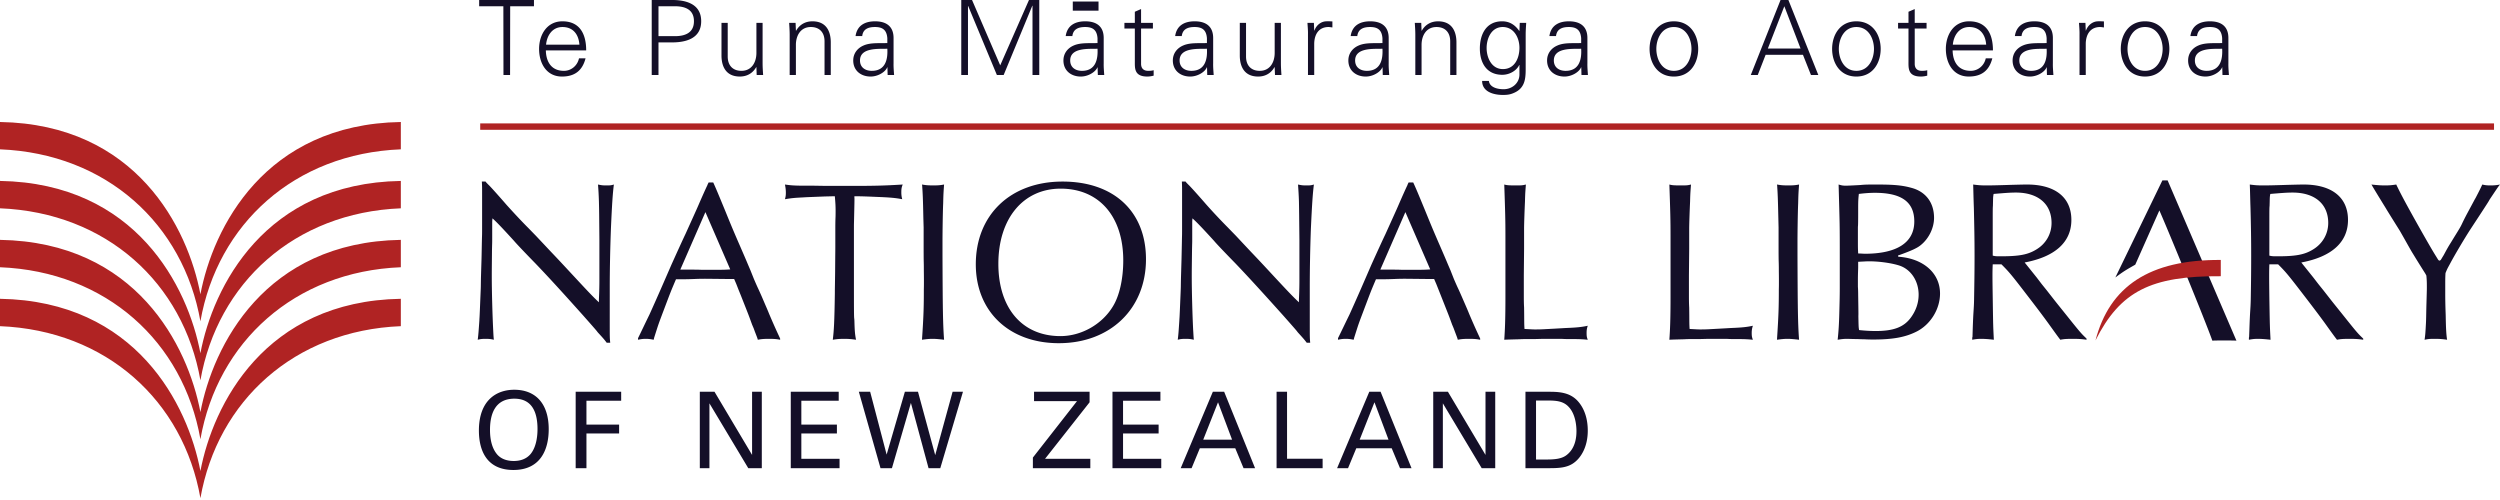 <svg width="600" height="120" xmlns="http://www.w3.org/2000/svg">
  <path d="m507.683 66.598 11.289-23.302h1.256l16.515 38.46c-1.053-.064-4.846-.064-5.784 0-1.599-4.567-10.503-26.244-12.71-31.255l-5.784 13.014c-1.916 1.104-2.69 1.497-4.782 3.083m79.176.977c0-.267 0-1.104.063-2.043.38-.938.432-1.04 1.04-2.143 1.104-2.106 3.54-6.19 4.859-8.233 5.695-8.663 4.147-6.405 4.807-7.445 1.991-2.981 1.928-2.88 2.372-3.425-.888.165-1.433.215-2.258.215-.888 0-1.268-.05-1.991-.215-.33.71-.558 1.218-1.713 3.425 0-.064.495-.939-1.649 3.031-2.22 4.135-.938 2.258-3.323 6.076l-.875 1.433c-1.053 1.65-1.662 2.981-1.878 3.26l-.494.825c-.115.114-.229.215-.33.215-.114 0-.228-.1-.33-.215l-.786-1.269c-.825-1.331-2.753-4.693-5.125-8.942-1.991-3.59-3.095-5.632-4.148-7.84-1.09.166-1.649.216-2.701.216-.99 0-1.764-.05-3.26-.215.444.66-.66-.99 3.59 5.898 0 0-.597-.926 2.156 3.488l1.103 1.763.939 1.65c2.486 4.426 1.598 2.815 2.93 5.035 2.638 4.25 2.042 3.197 2.474 4.021.114 1.218.114 1.827.114 2.93 0 .61-.05 2.207-.114 4.465-.051 2.207-.051 3.044-.102 4.034-.114 2.207-.165 2.867-.33 3.97 1.053-.216 1.218-.216 2.651-.216.99 0 1.65.051 2.753.216-.216-1.383-.279-2.917-.33-5.632 0-.545-.114-2.537-.114-5.454v-2.88M546.75 63.44c1.928 1.928 2.422 2.537 6.621 8.004 2.753 3.59 3.805 5.023 4.528 6.013 1.98 2.765 2.423 3.374 2.981 4.084.875-.165 1.32-.216 2.981-.216 1.484 0 2.207.051 3.31.216v-.279c-1.166-1.103-1.433-1.37-4.477-5.188-3.577-4.465-1.928-2.372-5.074-6.393-1.598-1.991-.773-.938-2.435-3.095-3.31-4.135-2.486-3.095-2.867-3.59 7.344-1.382 11.2-4.908 11.2-10.21 0-5.404-3.856-8.499-10.642-8.499-.773 0-2.816.05-4.921.114-1.7.05-3.247.101-4.795.101-1.383 0-1.94-.05-3.21-.215.064 1.484.064 2.486.166 5.632.114 4.464.165 7.395.165 11.53 0 4.198-.05 7.344-.102 10.439-.063 2.588-.165 2.258-.33 7.28l-.063 1.663s0 .05-.05.215v.495c.888-.165 1.319-.216 2.156-.216.774 0 1.598.05 3.032.216-.165-3.31-.165-3.032-.28-9.983-.05-4.084-.05-4.414-.05-5.416 0-.444 0-1.484.05-2.702zm-2.106-2.537v-8.84c0-3.146.063-2.208.063-2.918.051-1.548 0-1.763.165-2.6 2.588-.216 3.92-.33 5.353-.33 5.353 0 8.55 2.765 8.55 7.293 0 2.652-1.383 5.024-3.692 6.393-1.991 1.218-4.084 1.611-8.448 1.611-1.052 0-1.382 0-1.991-.165v-.444m-64.297 2.537c1.928 1.928 2.422 2.537 6.62 8.004 2.766 3.59 3.806 5.023 4.53 6.013 1.99 2.765 2.422 3.374 2.98 4.084.875-.165 1.32-.216 2.98-.216 1.485 0 2.208.051 3.312.216v-.279c-1.155-1.103-1.434-1.37-4.478-5.188-3.577-4.465-1.928-2.372-5.074-6.393-1.598-1.991-.774-.938-2.423-3.095-3.31-4.135-2.486-3.095-2.879-3.59 7.344-1.382 11.213-4.908 11.213-10.21 0-5.404-3.869-8.499-10.655-8.499-.774 0-2.816.05-4.909.114-1.712.05-3.26.101-4.807.101-1.383 0-1.928-.05-3.197-.215.051 1.484.051 2.486.165 5.632.102 4.464.165 7.395.165 11.53 0 4.198-.063 7.344-.114 10.439-.05 2.588-.165 2.258-.33 7.28l-.05 1.663s0 .05-.064.215v.495c.888-.165 1.332-.216 2.157-.216.773 0 1.598.05 3.031.216-.165-3.31-.165-3.032-.266-9.983-.063-4.084-.063-4.414-.063-5.416 0-.444 0-1.484.063-2.702zm-2.093-2.537v-8.84c0-3.146.05-2.208.05-2.918.05-1.548 0-1.763.165-2.6 2.6-.216 3.92-.33 5.353-.33 5.353 0 8.55 2.765 8.55 7.293 0 2.652-1.37 5.024-3.692 6.393-1.991 1.218-4.084 1.611-8.448 1.611-1.04 0-1.382 0-1.978-.165v-.444m-22.693.381c.216-.05.38-.101.546-.165 2.714-.99 4.084-1.598 4.972-2.372 1.877-1.547 3.095-4.084 3.095-6.456 0-3.704-2.042-6.343-5.518-7.23-2.207-.61-4.313-.774-8.397-.774-1.547 0-2.651 0-3.691.114-1.662.101-3.21.165-3.54.165-.722 0-1.052-.064-1.762-.28.279 10.377.279 8.778.279 18.33v6.507c0 2.106-.064 4.148-.114 6.127-.064 2.435-.165 4.198-.393 6.291 1.052-.165 1.496-.216 2.32-.216.23 0 1.27.051 2.322.051.216 0 .825.05 1.649.05 1.053.064 1.991.064 2.22.064 4.744 0 7.725-.558 10.363-1.877 3.374-1.662 5.695-5.404 5.695-9.158 0-4.922-4.033-8.448-10.046-8.841zm-9.665-6.57c0-.825.063.228.063-3.476v-1.154c0-1.992.05-2.487.165-3.54 1.32-.164 2.588-.266 3.856-.266 6.406 0 9.45 2.208 9.45 6.888 0 5.036-4.148 7.738-11.873 7.738-.279 0-.888-.064-1.598-.064-.063-1.433-.063-1.154-.063-4.02zm0 12.367c0-1.434.063-2.372.063-2.918v-1.331c1.154-.051 1.979-.115 2.588-.115 2.536 0 5.58.444 7.395 1.053 2.714.939 4.528 3.704 4.528 6.951 0 1.992-.66 3.869-1.877 5.518-1.662 2.27-4.135 3.209-8.385 3.209-1.217 0-2.486-.063-4.033-.228-.114-.71-.114-.774-.165-3.197 0-.888.05.774-.051-5.238 0-1.269-.063-1.941-.063-1.941V67.08m-19.04-12.532v4.147c0 5.467.064 3.362.064 6.292.05 3.26 0 4.414 0 4.414 0 4.199-.064 6.342-.444 12.14 1.217-.166 1.763-.217 2.587-.217.609 0 1.281.051 2.715.216-.28-3.755-.33-7.332-.38-20.308v-3.095c0-1.712.05-6.735.164-9.386.05-2.258.101-2.867.216-4.465-.888.165-1.32.215-2.6.215-1.27 0-1.764-.05-2.702-.215.063.33.063.545.063.609.101 1.484.152 2.422.266 7.509l.05 2.144m-21.512 14.13V66.09l.064-6.405V54.94c0-1.167.101-4.085.215-6.622.051-2.156.115-2.55.216-4.033-.825.215-1.04.215-2.588.215-1.547 0-1.991-.05-2.6-.215.228 6.672.279 8.55.279 12.469v14.358c0 5.683-.114 8.055-.279 10.427.888-.05 1.268-.05 3.59-.114 0 0 .609-.05 1.877-.05h1.877l1.928-.051h4.529c.609.05 1.217.05 1.826.05 2.702 0 3.146.051 4.414.165-.215-.608-.279-.824-.279-1.649 0-.558.064-1.052.28-1.712-1.485.33-2.766.444-5.303.545-1.04.064-2.816.165-5.023.28-1.04.063-1.763.063-2.422.063-.444 0-1.383-.064-2.436-.115-.101-1.332-.05-2.105-.101-5.188 0 0-.063-.824-.063-2.536v-2.55m-39.627 0V66.09l.063-6.405V54.94c0-1.167.102-4.085.216-6.622.05-2.156.114-2.55.216-4.033-.825.215-1.04.215-2.588.215-1.547 0-1.991-.05-2.6-.215.228 6.672.279 8.55.279 12.469v14.358c0 5.683-.114 8.055-.28 10.427.889-.05 1.27-.05 3.59-.114 0 0 .61-.05 1.878-.05h1.877l1.928-.051h4.528c.61.05 1.218.05 1.827.05 2.702 0 3.146.051 4.414.165-.228-.609-.279-.824-.279-1.649 0-.558.051-1.052.28-1.712-1.498.33-2.766.444-5.303.545a610.91 610.91 0 0 1-5.023.28c-1.053.063-1.763.063-2.423.063-.444 0-1.382-.064-2.435-.115-.101-1.332-.05-2.105-.101-5.188 0 0-.064-.824-.064-2.537v-2.55m-27.652-24.886c-.165.33-.266.546-.266.609-.393.824-1.218 2.638-2.27 5.074-.33.774-1.485 3.31-3.032 6.735-.61 1.269-1.827 3.92-3.374 7.345-1.928 4.464-3.248 7.509-5.239 11.923-1.268 2.588-1.991 4.135-2.765 5.683v.38c.774-.165 1.217-.216 1.826-.216.71 0 1.104.051 1.928.216.064-.216.115-.38.115-.444 1.217-3.805.888-2.867 2.486-7.116 1.547-4.084 1.484-3.97 2.752-6.95h.673c4.185 0 3.69-.166 7.61-.115l4.643.05h1.04c.66 1.548.33.724 1.053 2.55l.545 1.37c2.207 5.581 1.827 4.592 2.715 7.015.494 1.167.266.609.66 1.661.71 1.865.545 1.434.71 1.98.887-.166 1.382-.216 2.65-.216 1.383 0 1.827.05 2.715.215v-.279c-.393-.875-1.103-2.308-2.651-5.949 0 0-.279-.723-.888-2.105l-.888-2.043c-1.205-2.752-.66-1.382-1.877-4.198l-.825-2.093c-1.217-2.816-.38-.939-2.537-5.911-1.877-4.3-2.422-5.683-3.64-8.663-1.433-3.476-2.093-5.074-2.765-6.508zm-.774 7.116 5.962 13.75c-.824.05-.99.101-4.186.101h-2.372c-.558 0-.609-.05-3.26-.05h-2.156l6.012-13.801m-53.642-7.332c.05.99.05 1.256.05 3.197v6.621c0 3.806 0 2.157-.05 4.91-.114 5.415-.05 2.65-.216 8.396-.063 2.867 0 1.484-.114 4.186-.28 6.799-.216 4.757-.28 6.076-.164 2.486-.215 3.31-.38 4.579.66-.165.99-.216 1.928-.216.825 0 1.218.051 1.928.216-.1-1.154-.1-1.598-.165-2.473-.164-3.374-.33-9.057-.33-12.647 0-1.547 0-1.268.064-6.405.05-2.423.05-1.218.05-3.527v-1.712c0-2.321 0-1.497.051-2.372.94.824 2.322 2.258 5.188 5.403.495.61 2.436 2.652 5.138 5.417 3.526 3.69 7.28 7.839 11.479 12.52 4.199 4.743 2.98 3.424 3.539 4.084 1.37 1.496 1.535 1.712 2.093 2.435h.824c-.1-1.218-.1-1.218-.1-4.858V69.185c0-4.807.1-9.665.265-14.244.28-6.025.444-8.448.723-10.655-.723.215-.888.215-1.928.215-.773 0-1.116-.05-1.877-.215.101 1.598.165 2.372.216 3.97.05 2.27.05 3.425.114 9.387v9.602c0 2.6-.114 4.414-.114 4.693v.609c-1.383-1.269-2.981-2.981-5.911-6.127-1.434-1.547-3.311-3.59-5.632-6.012l-1.763-1.878-1.814-1.94-1.827-1.878a143.173 143.173 0 0 1-5.238-5.568 240.655 240.655 0 0 0-2.981-3.374c-1.611-1.763-1.053-1.091-1.878-1.979l-.165-.216h-.888m-28.64 0c-12.482 0-20.816 7.992-20.816 19.864 0 11.315 8.004 18.926 19.927 18.926 12.304 0 20.917-8.22 20.917-20.143 0-11.48-7.725-18.647-20.029-18.647zm-.445 1.7c9.222 0 15.019 6.685 15.019 17.226 0 4.363-.888 8.448-2.486 11.035-2.6 4.313-7.573 7.129-12.596 7.129-9.158 0-14.892-6.685-14.892-17.34 0-10.87 5.962-18.05 14.955-18.05m-32.89 9.273v4.147c0 5.467.05 3.362.05 6.292.051 3.26 0 4.414 0 4.414 0 4.199-.05 6.342-.444 12.139 1.218-.165 1.776-.216 2.6-.216.61 0 1.27.051 2.702.216-.279-3.755-.33-7.332-.38-20.308v-3.095c0-1.712.05-6.735.165-9.386.05-2.258.101-2.867.215-4.465-.887.165-1.319.215-2.587.215-1.281 0-1.776-.05-2.715-.215.064.33.064.545.064.609.101 1.484.165 2.422.266 7.509l.063 2.144m-16.616-7.446c1.662 0 2.867.05 5.581.165 2.867.114 4.186.215 5.898.545a6.04 6.04 0 0 1-.215-1.712c0-.71.05-1.104.33-1.814-4.478.279-7.23.33-12.203.33h-6.063l-3.095-.051h-2.093c-2.93 0-3.59-.114-4.807-.279.165.875.215 1.32.215 1.991 0 .597-.05.926-.215 1.535 1.598-.266 2.257-.33 4.3-.431 1.116-.063-.495 0 5.251-.228 2.372-.05 1.598-.05 2.423-.05.114 1.483.228 2.32.165 4.959 0 0-.051.938-.051 2.765v2.702c0 3.653 0 1.002-.05 7.839-.064 5.023-.064 3.425-.064 5.023-.101 6.85-.216 8.892-.495 11.15 1.053-.166 1.548-.216 2.765-.216 1.04 0 1.65.05 2.816.215-.278-1.382-.33-2.257-.393-4.528-.05-1.32-.114.888-.114-6.888V55.385c0-2.27 0-.888.063-4.084.115-4.694.05-3.425.05-3.983v-.216m-34.983-3.31c-.165.329-.279.545-.279.608-.393.824-1.217 2.638-2.27 5.074-.33.774-1.484 3.31-3.032 6.735-.609 1.269-1.814 3.92-3.361 7.345-1.94 4.464-3.26 7.509-5.252 11.923-1.268 2.588-1.978 4.135-2.752 5.683v.38c.774-.165 1.205-.216 1.814-.216.723 0 1.103.051 1.94.216.051-.216.102-.38.102-.444 1.218-3.805.888-2.867 2.486-7.116 1.547-4.084 1.497-3.97 2.765-6.95h.66c4.198 0 3.704-.166 7.61-.115l4.643.05h1.053c.66 1.548.33.724 1.04 2.55l.558 1.37c2.207 5.581 1.814 4.592 2.702 7.015.494 1.167.279.609.66 1.661.722 1.865.558 1.434.722 1.98.876-.166 1.383-.216 2.651-.216 1.37 0 1.814.05 2.702.215v-.279c-.393-.875-1.103-2.308-2.65-5.949 0 0-.28-.723-.889-2.105l-.875-2.043c-1.218-2.752-.66-1.382-1.877-4.198l-.837-2.093c-1.205-2.816-.381-.939-2.537-5.911-1.878-4.3-2.423-5.683-3.64-8.663-1.434-3.476-2.094-5.074-2.753-6.508zm-.774 7.115 5.962 13.75c-.837.05-1.002.101-4.198.101h-2.372c-.559 0-.61-.05-3.26-.05h-2.157l6.025-13.801m-53.655-7.332c.063.99.063 1.256.063 3.197v6.621c0 3.806 0 2.157-.063 4.91-.101 5.415-.05 2.65-.215 8.396-.051 2.867 0 1.484-.114 4.186-.267 6.799-.216 4.757-.267 6.076-.177 2.486-.228 3.31-.393 4.579.66-.165.99-.216 1.928-.216.837 0 1.218.051 1.94.216-.113-1.154-.113-1.598-.164-2.473-.165-3.374-.33-9.057-.33-12.647 0-1.547 0-1.268.05-6.405.052-2.423.052-1.218.052-3.527v-1.712c0-2.321 0-1.497.063-2.372.938.824 2.308 2.258 5.175 5.403.507.61 2.435 2.652 5.137 5.417 3.54 3.69 7.294 7.839 11.48 12.52 4.198 4.743 2.98 3.424 3.539 4.084 1.382 1.496 1.547 1.712 2.093 2.435h.837c-.114-1.218-.114-1.218-.114-4.858V69.185c0-4.807.114-9.665.279-14.244.266-6.025.431-8.448.71-10.655-.71.215-.875.215-1.928.215-.774 0-1.104-.05-1.877-.215.114 1.598.165 2.372.215 3.97.064 2.27.064 3.425.115 9.387v9.602c0 2.6-.115 4.414-.115 4.693v.609c-1.382-1.269-2.98-2.981-5.898-6.127-1.446-1.547-3.31-3.59-5.632-6.012l-1.763-1.878-1.827-1.94-1.826-1.878c-1.484-1.484-3.247-3.36-5.239-5.568a240.588 240.588 0 0 0-2.98-3.374c-1.599-1.763-1.053-1.091-1.878-1.979l-.165-.216h-.888m250.467 68.788h5.15c2.69 0 4.947 0 6.748-1.497 1.396-1.116 3.057-3.564 3.057-7.521 0-2.512-.634-5.023-2.257-6.926-2.043-2.397-4.935-2.397-7.395-2.397h-5.303zm2.537-16.236h3.045c2.232 0 3.703.304 4.87 1.611 1.725 1.903 1.789 5.023 1.789 5.708 0 1.066-.076 4.06-2.423 5.81-1.218.926-3.044 1.027-4.795 1.027h-2.486V96.127m-24.67 16.236h2.308V96.8l9.323 15.564h3.247V94.022h-2.334v15.158l-9.019-15.158h-3.526v18.341m-23.073 0h2.626l1.978-4.782h8.5l1.99 4.782h2.766l-7.42-18.341h-2.715zm8.968-15.817 3.374 8.98h-6.926l3.552-8.98m-23.492 15.817h11.049v-2.27h-8.537V94.022h-2.512v18.341m-23.01 0h2.614l1.979-4.782h8.498l1.992 4.782h2.765l-7.42-18.341h-2.715zm8.956-15.817 3.374 8.98h-6.926l3.552-8.98m-25.33 15.817h11.707v-2.245h-9.171v-6.088h8.537v-2.131h-8.537v-5.721h8.968v-2.156h-11.505v18.341m-19.103 0h13.788v-2.245h-10.87l10.693-13.572v-2.524H248.17v2.245h10.313l-10.592 13.547v2.55m-41.77-18.342 5.201 18.341h2.74l4.554-15.665 4.236 15.665h2.816l5.442-18.341h-2.486l-4.174 15.208-4.135-15.208h-3.145l-4.377 15.081-3.957-15.081h-2.715m-16.337 18.341h11.708v-2.245h-9.171v-6.088h8.536v-2.131h-8.536v-5.721h8.968v-2.156h-11.505v18.341m-21.83 0h2.308V96.8l9.324 15.564h3.247V94.022H180.5v15.158l-9.019-15.158h-3.526v18.341m-29.796 0h2.588v-8.333h7.839v-2.131h-7.84v-5.721h8.334v-2.156h-10.92v18.341m-23.226-9.044c0 5.023 2.03 9.476 8.283 9.476 6.52 0 8.473-4.91 8.473-9.78 0-6.216-3.196-9.475-8.27-9.475-1.7 0-4.224.406-6.127 2.46-2.004 2.17-2.36 5.239-2.36 7.32zm2.664-.152c0-3.755 1.192-7.484 5.847-7.484 4.186 0 5.556 3.146 5.556 7.306 0 1.243-.152 4.136-1.65 5.962-1.065 1.269-2.561 1.687-4.058 1.687-1.446 0-3.032-.393-4.072-1.687-1.268-1.573-1.623-3.78-1.623-5.784M257.469.372h6.177v2.195h-6.177zm115.454 14.143c0-3.145 4.44-2.752 6.558-2.816.152 2.613-.47 5.303-3.742 5.303-1.522 0-2.816-.8-2.816-2.487zm6.558-4.185c-1.814.088-3.996-.153-5.657.57-1.497.622-2.525 1.916-2.525 3.615 0 2.436 1.852 3.857 4.174 3.857 1.687 0 3.36-.99 3.906-2.043l.076-.177h.051l.05 1.852h1.548c-.05-.85-.152-1.852-.127-2.816V9.25c.051-2.866-1.674-4.135-4.44-4.135-2.384 0-4.312.964-4.68 3.54h1.586c.203-1.7 1.496-2.17 3.07-2.17 1.775 0 2.815.647 2.968 2.69v1.154m-14.816 1.141c0 2.436-1.103 5.112-3.97 5.112-2.74 0-3.907-2.765-3.907-5.061s1.142-5.036 3.87-5.036c2.688 0 4.007 2.588 4.007 4.985zm0-4.135-.05.089c-.99-1.434-2.296-2.309-4.11-2.309-3.818 0-5.34 3.133-5.34 6.533 0 3.437 1.624 6.304 5.39 6.304 1.612 0 3.337-.875 4.06-2.347h.05v2.347c-.05 2.093-1.839 3.463-3.792 3.463-1.586 0-3.362-.495-3.54-1.992h-1.623c0 2.588 2.702 3.362 4.973 3.362 1.167 0 1.839-.102 2.84-.571 2.766-1.294 2.64-3.907 2.64-6.406V8.3c0-.963.075-1.965.126-2.815h-1.547l-.076 1.852m-23.492 3.463c0-2.245 1.116-4.313 3.59-4.313 2.042 0 3.285 1.269 3.285 3.438v8.08h1.497v-7.827c0-1.446-.318-5.06-4.415-5.06-1.61 0-3.031.722-3.906 2.257l-.051-.038-.076-1.852h-1.548c.051.85.127 1.852.127 2.816v9.704h1.497v-7.205m-15.945 3.716c0-3.145 4.44-2.752 6.558-2.816.153 2.613-.469 5.303-3.742 5.303-1.522 0-2.816-.8-2.816-2.487zm6.558-4.185c-1.814.088-3.983-.153-5.657.57-1.497.622-2.524 1.916-2.524 3.615 0 2.436 1.852 3.857 4.173 3.857 1.687 0 3.361-.99 3.907-2.043l.076-.177h.05l.051 1.852h1.548c-.051-.85-.153-1.852-.127-2.816V9.25c.05-2.866-1.675-4.135-4.44-4.135-2.397 0-4.313.964-4.68 3.54h1.585c.203-1.7 1.497-2.17 3.07-2.17 1.776 0 2.816.647 2.968 2.69v1.154m-16.375.14c.05-2.386 1.217-3.984 3.437-3.984.305 0 .622.076.926.101V5.142c-.507-.026-1.002-.051-1.497-.026-1.255.05-2.372.938-2.815 2.22h-.051l-.076-1.853h-1.548c.05.85.153 1.852.127 2.816v9.704h1.497v-7.535m-9.488 2.22c0 2.246-1.116 4.314-3.59 4.314-2.042 0-3.285-1.269-3.285-3.438v-8.08h-1.497v7.826c0 1.446.317 5.062 4.414 5.062 1.624 0 3.044-.724 3.907-2.258l.05.038.077 1.852h1.547c-.05-.85-.127-1.852-.127-2.816V5.484h-1.497v7.205m-22.819 1.826c0-3.145 4.44-2.752 6.558-2.816.152 2.613-.47 5.303-3.742 5.303-1.522 0-2.816-.8-2.816-2.487zm6.558-4.185c-1.814.088-3.983-.153-5.657.57-1.497.622-2.524 1.916-2.524 3.615 0 2.436 1.852 3.857 4.16 3.857 1.7 0 3.374-.99 3.92-2.043l.076-.177h.05l.051 1.852h1.548c-.051-.85-.153-1.852-.127-2.816V9.25c.05-2.866-1.675-4.135-4.44-4.135-2.397 0-4.313.964-4.68 3.54h1.586c.202-1.7 1.496-2.17 3.07-2.17 1.775 0 2.815.647 2.967 2.69v1.154m-17.301 4.325c0 1.7-.178 3.717 2.993 3.717.495 0 1.04-.09 1.522-.216v-1.307c-.406.127-.85.153-1.306.153-1.142 0-1.738-.622-1.713-1.763V6.854h2.842v-1.37h-2.842v-3.31l-1.496.647v2.663h-2.5v1.37h2.5v7.801m-15.513-.14c0-3.145 4.426-2.752 6.557-2.816.14 2.613-.482 5.303-3.742 5.303-1.522 0-2.815-.8-2.815-2.487zm6.557-4.185c-1.826.088-3.995-.153-5.67.57-1.496.622-2.511 1.916-2.511 3.615 0 2.436 1.84 3.857 4.16 3.857 1.7 0 3.362-.99 3.92-2.043l.076-.177h.038l.063 1.852h1.535c-.05-.85-.152-1.852-.127-2.816V9.25c.05-2.866-1.662-4.135-4.44-4.135-2.384 0-4.312.964-4.68 3.54h1.598c.203-1.7 1.497-2.17 3.07-2.17 1.763 0 2.816.647 2.968 2.69v1.154m-31.09 7.674V1.45h.051l6.888 16.554h1.624l6.875-16.63h.05v16.63h1.624v-18h-2.473l-6.9 15.678L233.291.004h-2.587v18h1.61m-25.914-3.489c0-3.145 4.44-2.752 6.558-2.816.153 2.613-.469 5.303-3.742 5.303-1.522 0-2.816-.8-2.816-2.487zm6.558-4.185c-1.814.088-3.983-.153-5.657.57-1.497.622-2.524 1.916-2.524 3.615 0 2.436 1.852 3.857 4.173 3.857 1.687 0 3.361-.99 3.907-2.043l.076-.177h.05l.051 1.852h1.548c-.051-.85-.153-1.852-.127-2.816V9.25c.05-2.866-1.675-4.135-4.44-4.135-2.384 0-4.312.964-4.68 3.54h1.598c.19-1.7 1.484-2.17 3.057-2.17 1.776 0 2.816.647 2.968 2.69v1.154m-21.944.469c0-2.245 1.117-4.313 3.59-4.313 2.042 0 3.285 1.269 3.285 3.438v8.08h1.497v-7.827c0-1.446-.317-5.06-4.414-5.06-1.611 0-3.032.722-3.907 2.257l-.05-.038-.077-1.852h-1.547c.05.85.127 1.852.127 2.816v9.704h1.497v-7.205m-9.476 1.89c0 2.245-1.129 4.313-3.602 4.313-2.043 0-3.286-1.269-3.286-3.438v-8.08h-1.496v7.826c0 1.446.316 5.062 4.414 5.062 1.623 0 3.044-.724 3.92-2.258l.05.038.063 1.852h1.548c-.051-.85-.127-1.852-.127-2.816V5.484h-1.484v7.205M158.036 1.5h3.944c2.41 0 4.567.761 4.567 3.59 0 2.816-2.156 3.59-4.567 3.59h-3.944zm0 16.503v-7.827h2.892c3.463.064 7.357-.799 7.357-5.086S164.39-.072 160.928.004h-4.516v18h1.624m-17.353-5.911c0-3.92-1.522-6.977-5.708-6.977-3.716 0-5.594 3.235-5.594 6.622 0 3.424 1.75 6.634 5.493 6.634 3.006 0 4.883-1.37 5.657-4.364h-1.573c-.368 1.725-1.839 2.994-3.615 2.994-3.07 0-4.287-2.246-4.338-4.91zm-9.627-1.37c.203-2.195 1.497-4.237 3.932-4.237 2.6 0 3.894 1.814 4.072 4.237h-8.004m-10.224 7.28h1.586l.026-16.502h5.708V.004h-13.154v1.497h5.81l.025 16.503m405.94-3.489c0-3.145 4.427-2.752 6.545-2.816.152 2.613-.47 5.303-3.73 5.303-1.521 0-2.815-.8-2.815-2.487zm6.545-4.185c-1.814.088-3.983-.153-5.657.57-1.497.622-2.512 1.916-2.512 3.615 0 2.436 1.84 3.857 4.16 3.857 1.7 0 3.362-.99 3.92-2.043l.076-.177h.038l.05 1.852h1.548c-.05-.85-.152-1.852-.127-2.816V9.25c.051-2.866-1.661-4.135-4.44-4.135-2.384 0-4.312.964-4.68 3.54h1.598c.203-1.7 1.497-2.17 3.07-2.17 1.763 0 2.816.647 2.956 2.69v1.154m-14.283 1.408c0 2.32-1.205 5.264-4.224 5.264-3.006 0-4.21-2.943-4.21-5.264 0-2.309 1.204-5.252 4.21-5.252 3.02 0 4.224 2.943 4.224 5.252zm-4.224-6.622c-3.983 0-5.822 3.336-5.822 6.622 0 3.297 1.84 6.634 5.822 6.634 3.996 0 5.835-3.337 5.835-6.634 0-3.286-1.839-6.622-5.835-6.622M500.58 10.47c.051-2.385 1.23-3.983 3.438-3.983.304 0 .634.076.926.101V5.142c-.495-.026-.99-.051-1.497-.026-1.243.05-2.36.938-2.816 2.22h-.05l-.077-1.853h-1.547c.05.85.152 1.852.127 2.816v9.704h1.497v-7.535m-15.945 4.047c0-3.145 4.44-2.752 6.558-2.816.152 2.613-.47 5.303-3.73 5.303-1.522 0-2.828-.8-2.828-2.487zm6.558-4.185c-1.814.088-3.983-.153-5.657.57-1.497.622-2.512 1.916-2.512 3.615 0 2.436 1.84 3.857 4.16 3.857 1.7 0 3.362-.99 3.92-2.043l.063-.177h.051l.05 1.852h1.548c-.05-.85-.152-1.852-.127-2.816V9.25c.051-2.866-1.661-4.135-4.44-4.135-2.384 0-4.312.964-4.68 3.54h1.598c.203-1.7 1.497-2.17 3.07-2.17 1.763 0 2.816.647 2.956 2.69v1.154m-12.888 1.763c0-3.92-1.522-6.977-5.707-6.977-3.717 0-5.594 3.235-5.594 6.622 0 3.424 1.75 6.634 5.492 6.634 3.019 0 4.884-1.37 5.657-4.364h-1.573c-.367 1.725-1.839 2.994-3.615 2.994-3.07 0-4.287-2.246-4.338-4.91zm-9.627-1.37c.203-2.195 1.497-4.237 3.932-4.237 2.6 0 3.894 1.814 4.072 4.237h-8.004m-10.642 3.932c0 1.7-.178 3.717 2.993 3.717.495 0 1.04-.09 1.51-.216v-1.307c-.394.127-.838.153-1.294.153-1.142 0-1.738-.622-1.713-1.763V6.854h2.842v-1.37h-2.842v-3.31l-1.496.647v2.663h-2.5v1.37h2.5v7.801m-8.283-2.917c0 2.32-1.205 5.264-4.224 5.264-3.006 0-4.211-2.943-4.211-5.264 0-2.309 1.205-5.252 4.21-5.252 3.02 0 4.225 2.943 4.225 5.252zm-4.224-6.622c-3.983 0-5.822 3.336-5.822 6.622 0 3.297 1.839 6.634 5.822 6.634 3.995 0 5.835-3.337 5.835-6.634 0-3.286-1.84-6.622-5.835-6.622m-21.247 6.533L428.24 1.5l3.894 10.148Zm-2.422 6.355 1.89-4.858h8.955l1.928 4.858h1.763l-7.18-18h-1.89l-7.14 18h1.674m-15.907-6.266c0 2.32-1.205 5.264-4.224 5.264s-4.21-2.943-4.21-5.264c0-2.309 1.191-5.252 4.21-5.252 3.02 0 4.224 2.943 4.224 5.252zm-4.224-6.622c-3.983 0-5.834 3.336-5.834 6.622 0 3.297 1.851 6.634 5.834 6.634 3.996 0 5.835-3.337 5.835-6.634 0-3.286-1.839-6.622-5.835-6.622" fill="#140f28"/>
  <path d="M48.1 113.048C45.092 97.18 32.712 72.255 0 71.71v6.57c25.534 1.028 43.99 17.936 48.1 41.275 4.11-23.339 22.578-40.247 48.099-41.275v-6.57c-32.713.545-45.08 25.47-48.1 41.338m0-7.636C43.99 82.072 25.534 65.164 0 64.137v-6.57c32.713.545 45.093 25.457 48.1 41.338 3.018-15.88 15.386-40.793 48.099-41.339v6.571c-25.521 1.027-43.99 17.936-48.1 41.275m0-20.65C45.093 68.88 32.713 43.969 0 43.423v6.57C25.534 51.022 43.99 67.93 48.1 91.27c4.11-23.34 22.578-40.248 48.099-41.275v-6.57c-32.713.545-45.08 25.457-48.1 41.338m0-7.649C43.99 53.773 25.534 36.865 0 35.838V29.28c32.713.546 45.093 25.458 48.1 41.339 3.018-15.881 15.386-40.793 48.099-41.339v6.558c-25.521 1.027-43.99 17.936-48.1 41.275m454.814 4.592c5.937-11.797 13.294-15.526 30.075-15.412v-3.906c-17.124-.115-26.675 6.33-30.075 19.318M115.251 29.623h483.316v1.534H115.25Zm0 0" fill="#b02323"/>
</svg>
